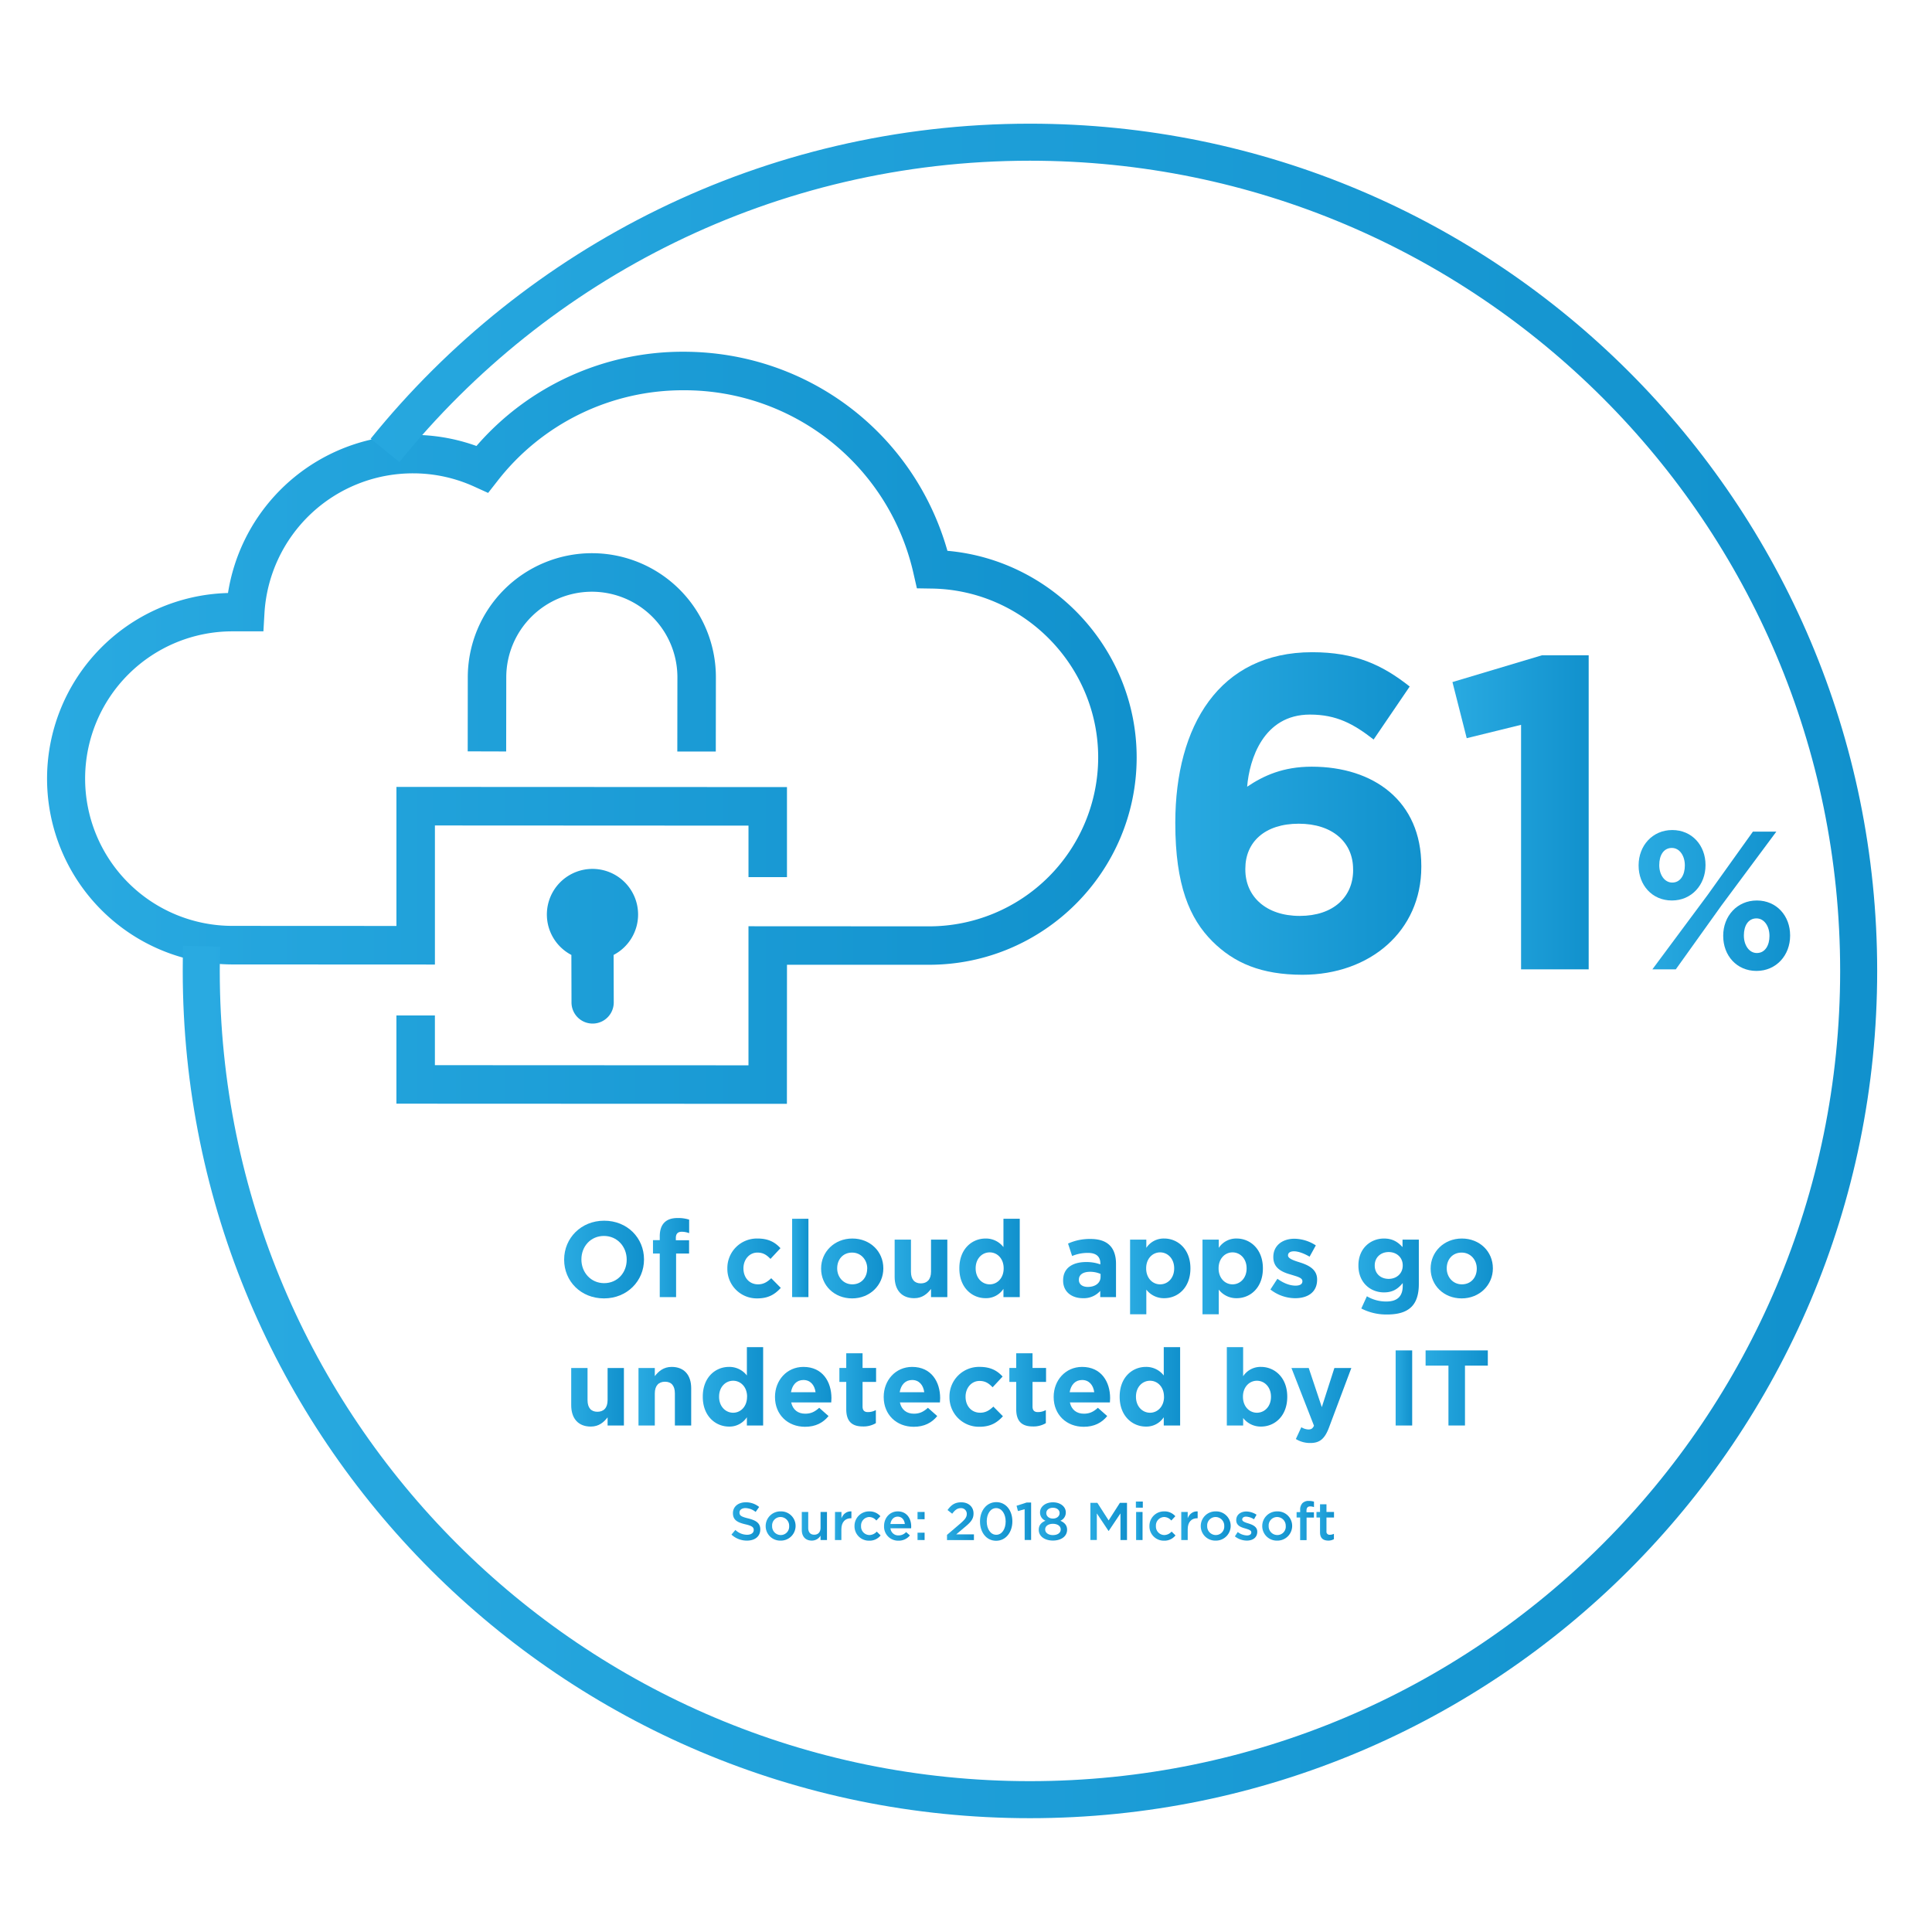 <svg id="Layer_1" data-name="Layer 1" xmlns="http://www.w3.org/2000/svg" xmlns:xlink="http://www.w3.org/1999/xlink" viewBox="0 0 1200 1200"><defs><style>.cls-1{fill:url(#linear-gradient);}.cls-2{fill:url(#linear-gradient-2);}.cls-3{fill:url(#linear-gradient-3);}.cls-4{fill:url(#linear-gradient-4);}.cls-5{fill:url(#linear-gradient-5);}.cls-6{fill:url(#linear-gradient-6);}.cls-7{fill:url(#linear-gradient-7);}.cls-8{fill:url(#linear-gradient-8);}.cls-9{fill:url(#linear-gradient-9);}.cls-10{fill:url(#linear-gradient-10);}.cls-11{fill:url(#linear-gradient-11);}.cls-12{fill:url(#linear-gradient-12);}.cls-13{fill:url(#linear-gradient-13);}.cls-14{fill:url(#linear-gradient-14);}.cls-15{fill:url(#linear-gradient-15);}.cls-16{fill:url(#linear-gradient-16);}.cls-17{fill:url(#linear-gradient-17);}.cls-18{fill:url(#linear-gradient-18);}.cls-19{fill:url(#linear-gradient-19);}.cls-20{fill:url(#linear-gradient-20);}.cls-21{fill:url(#linear-gradient-21);}.cls-22{fill:url(#linear-gradient-22);}.cls-23{fill:url(#linear-gradient-23);}.cls-24{fill:url(#linear-gradient-24);}.cls-25{fill:url(#linear-gradient-25);}.cls-26{fill:url(#linear-gradient-26);}.cls-27{fill:url(#linear-gradient-27);}.cls-28{fill:url(#linear-gradient-28);}.cls-29{fill:url(#linear-gradient-29);}.cls-30{fill:url(#linear-gradient-30);}.cls-31{fill:url(#linear-gradient-31);}.cls-32{fill:url(#linear-gradient-32);}.cls-33{fill:url(#linear-gradient-33);}.cls-34{fill:url(#linear-gradient-34);}.cls-35{fill:url(#linear-gradient-35);}.cls-36{fill:url(#linear-gradient-36);}.cls-37{fill:url(#linear-gradient-37);}.cls-38{fill:url(#linear-gradient-38);}.cls-39{fill:url(#linear-gradient-39);}.cls-40{fill:url(#linear-gradient-40);}.cls-41{fill:url(#linear-gradient-41);}.cls-42{fill:url(#linear-gradient-42);}.cls-43{fill:url(#linear-gradient-43);}.cls-44{fill:url(#linear-gradient-44);}.cls-45{fill:url(#linear-gradient-45);}.cls-46{fill:url(#linear-gradient-46);}.cls-47{fill:url(#linear-gradient-47);}.cls-48{fill:url(#linear-gradient-48);}.cls-49{fill:url(#linear-gradient-49);}.cls-50{fill:url(#linear-gradient-50);}.cls-51{fill:url(#linear-gradient-51);}.cls-52{fill:none;stroke-miterlimit:10;stroke-width:23px;stroke:url(#linear-gradient-52);}</style><linearGradient id="linear-gradient" x1="29.16" y1="452.06" x2="706" y2="452.06" gradientUnits="userSpaceOnUse"><stop offset="0" stop-color="#29aae1"/><stop offset="1" stop-color="#1191cd"/></linearGradient><linearGradient id="linear-gradient-2" x1="350.4" y1="782.33" x2="399.98" y2="782.33" xlink:href="#linear-gradient"/><linearGradient id="linear-gradient-3" x1="405.58" y1="781.1" x2="428.04" y2="781.1" xlink:href="#linear-gradient"/><linearGradient id="linear-gradient-4" x1="451.77" y1="787.87" x2="484.96" y2="787.87" xlink:href="#linear-gradient"/><linearGradient id="linear-gradient-5" x1="492.03" y1="781.33" x2="502.16" y2="781.33" xlink:href="#linear-gradient"/><linearGradient id="linear-gradient-6" x1="509.96" y1="787.87" x2="548.61" y2="787.87" xlink:href="#linear-gradient"/><linearGradient id="linear-gradient-7" x1="555.68" y1="788.13" x2="588.4" y2="788.13" xlink:href="#linear-gradient"/><linearGradient id="linear-gradient-8" x1="595.87" y1="781.67" x2="633.39" y2="781.67" xlink:href="#linear-gradient"/><linearGradient id="linear-gradient-9" x1="660.32" y1="787.93" x2="693.17" y2="787.93" xlink:href="#linear-gradient"/><linearGradient id="linear-gradient-10" x1="701.91" y1="792.8" x2="739.43" y2="792.8" xlink:href="#linear-gradient"/><linearGradient id="linear-gradient-11" x1="746.89" y1="792.8" x2="784.42" y2="792.8" xlink:href="#linear-gradient"/><linearGradient id="linear-gradient-12" x1="789.08" y1="787.86" x2="818.08" y2="787.86" xlink:href="#linear-gradient"/><linearGradient id="linear-gradient-13" x1="843.74" y1="792.86" x2="881.26" y2="792.86" xlink:href="#linear-gradient"/><linearGradient id="linear-gradient-14" x1="888.59" y1="787.87" x2="927.25" y2="787.87" xlink:href="#linear-gradient"/><linearGradient id="linear-gradient-15" x1="354.79" y1="867.87" x2="387.52" y2="867.87" xlink:href="#linear-gradient"/><linearGradient id="linear-gradient-16" x1="396.58" y1="867.21" x2="429.31" y2="867.21" xlink:href="#linear-gradient"/><linearGradient id="linear-gradient-17" x1="436.51" y1="861.41" x2="474.03" y2="861.41" xlink:href="#linear-gradient"/><linearGradient id="linear-gradient-18" x1="481.36" y1="867.61" x2="516.42" y2="867.61" xlink:href="#linear-gradient"/><linearGradient id="linear-gradient-19" x1="521.35" y1="863.28" x2="544.15" y2="863.28" xlink:href="#linear-gradient"/><linearGradient id="linear-gradient-20" x1="548.88" y1="867.61" x2="583.94" y2="867.61" xlink:href="#linear-gradient"/><linearGradient id="linear-gradient-21" x1="589.73" y1="867.61" x2="622.93" y2="867.61" xlink:href="#linear-gradient"/><linearGradient id="linear-gradient-22" x1="626.93" y1="863.28" x2="649.72" y2="863.28" xlink:href="#linear-gradient"/><linearGradient id="linear-gradient-23" x1="654.45" y1="867.61" x2="689.51" y2="867.61" xlink:href="#linear-gradient"/><linearGradient id="linear-gradient-24" x1="695.44" y1="861.41" x2="732.96" y2="861.41" xlink:href="#linear-gradient"/><linearGradient id="linear-gradient-25" x1="762.02" y1="861.41" x2="799.55" y2="861.41" xlink:href="#linear-gradient"/><linearGradient id="linear-gradient-26" x1="802.15" y1="872.97" x2="839.34" y2="872.97" xlink:href="#linear-gradient"/><linearGradient id="linear-gradient-27" x1="866.86" y1="862.08" x2="877.13" y2="862.08" xlink:href="#linear-gradient"/><linearGradient id="linear-gradient-28" x1="885.46" y1="862.08" x2="924.11" y2="862.08" xlink:href="#linear-gradient"/><linearGradient id="linear-gradient-29" x1="730.07" y1="505.25" x2="882.79" y2="505.25" xlink:href="#linear-gradient"/><linearGradient id="linear-gradient-30" x1="902.15" y1="504.56" x2="986.81" y2="504.56" xlink:href="#linear-gradient"/><linearGradient id="linear-gradient-31" x1="1017.77" y1="559.31" x2="1111.88" y2="559.31" xlink:href="#linear-gradient"/><linearGradient id="linear-gradient-32" x1="454.32" y1="944.99" x2="472.21" y2="944.99" xlink:href="#linear-gradient"/><linearGradient id="linear-gradient-33" x1="475.57" y1="947.84" x2="494.15" y2="947.84" xlink:href="#linear-gradient"/><linearGradient id="linear-gradient-34" x1="498.01" y1="948.01" x2="513.69" y2="948.01" xlink:href="#linear-gradient"/><linearGradient id="linear-gradient-35" x1="518.64" y1="947.66" x2="528.84" y2="947.66" xlink:href="#linear-gradient"/><linearGradient id="linear-gradient-36" x1="530.75" y1="947.84" x2="546.89" y2="947.84" xlink:href="#linear-gradient"/><linearGradient id="linear-gradient-37" x1="549.1" y1="947.84" x2="565.96" y2="947.84" xlink:href="#linear-gradient"/><linearGradient id="linear-gradient-38" x1="569.89" y1="947.83" x2="574.28" y2="947.83" xlink:href="#linear-gradient"/><linearGradient id="linear-gradient-39" x1="588.2" y1="944.82" x2="604.9" y2="944.82" xlink:href="#linear-gradient"/><linearGradient id="linear-gradient-40" x1="608.69" y1="944.99" x2="628.83" y2="944.99" xlink:href="#linear-gradient"/><linearGradient id="linear-gradient-41" x1="631.4" y1="944.9" x2="640.44" y2="944.9" xlink:href="#linear-gradient"/><linearGradient id="linear-gradient-42" x1="645.19" y1="944.99" x2="662.82" y2="944.99" xlink:href="#linear-gradient"/><linearGradient id="linear-gradient-43" x1="677.27" y1="944.99" x2="699.97" y2="944.99" xlink:href="#linear-gradient"/><linearGradient id="linear-gradient-44" x1="705.51" y1="944.59" x2="709.81" y2="944.59" xlink:href="#linear-gradient"/><linearGradient id="linear-gradient-45" x1="713.93" y1="947.84" x2="730.07" y2="947.84" xlink:href="#linear-gradient"/><linearGradient id="linear-gradient-46" x1="733.7" y1="947.66" x2="743.9" y2="947.66" xlink:href="#linear-gradient"/><linearGradient id="linear-gradient-47" x1="745.81" y1="947.84" x2="764.39" y2="947.84" xlink:href="#linear-gradient"/><linearGradient id="linear-gradient-48" x1="767.03" y1="947.84" x2="780.89" y2="947.84" xlink:href="#linear-gradient"/><linearGradient id="linear-gradient-49" x1="784.02" y1="947.84" x2="802.6" y2="947.84" xlink:href="#linear-gradient"/><linearGradient id="linear-gradient-50" x1="805.34" y1="944.39" x2="816.13" y2="944.39" xlink:href="#linear-gradient"/><linearGradient id="linear-gradient-51" x1="817.68" y1="945.58" x2="828.57" y2="945.58" xlink:href="#linear-gradient"/><linearGradient id="linear-gradient-52" x1="113.46" y1="603.06" x2="1165.95" y2="603.06" xlink:href="#linear-gradient"/></defs><path class="cls-1" d="M290.5,466.68l.05-46.08a77.14,77.14,0,0,1,77.09-77h.28a77,77,0,0,1,76.73,77.09l-.06,46.09-23.9,0,.06-46.08a53.16,53.16,0,0,0-52.93-53.17h-.19a53.22,53.22,0,0,0-53.18,53.13l-.06,46.09ZM488.76,685.61l.05-86.38,88.31,0c71,0,128.84-57.72,128.88-128.76,0-66.83-51.9-122.58-117.54-128.35-20.71-73-86.54-123.34-163.25-123.65h-.63a169.41,169.41,0,0,0-128.64,58.54,116.25,116.25,0,0,0-154.33,91.32,115.37,115.37,0,0,0,2.44,230.7h.42l125.66.06,0-86.38,194.77.1,0,32,23.9,0,0-55.94-242.57-.11,0,86.37-101.77-.05h-.33a91.47,91.47,0,0,1,.42-182.94l19.06,0,.65-11.27A92.34,92.34,0,0,1,256.49,294h.33a91.42,91.42,0,0,1,37.8,8.27l8.56,3.89,5.8-7.41A145.83,145.83,0,0,1,424.57,242.4h.54a145.8,145.8,0,0,1,142.3,113.88l2.09,9.14,9.37.15c57,.9,103.25,48,103.23,104.92a105.05,105.05,0,0,1-105,104.88l-112.21-.06,0,86.38-194.77-.09,0-30.89-23.9,0,0,54.8ZM396.33,567.94a28.33,28.33,0,1,0-41.44,25.19l.08,29.56a13.12,13.12,0,0,0,26.24-.1l-.08-29.47A28.32,28.32,0,0,0,396.33,567.94Z"/><path class="cls-2" d="M350.4,782.47v-.14c0-13.26,10.46-24.13,24.86-24.13S400,768.94,400,782.2v.13c0,13.27-10.46,24.13-24.86,24.13S350.4,795.73,350.4,782.47Zm38.85,0v-.14c0-8-5.86-14.66-14.13-14.66s-14,6.53-14,14.53v.13c0,8,5.86,14.66,14.13,14.66S389.25,790.47,389.25,782.47Z"/><path class="cls-3" d="M409.78,778.6h-4.2v-8.33h4.2V768c0-3.86.94-6.73,2.87-8.66s4.6-2.8,8.2-2.8a22.33,22.33,0,0,1,7.19,1v8.4a12.67,12.67,0,0,0-4.59-.87c-2.47,0-3.67,1.27-3.67,3.87v1.4H428v8.26h-8.07v27.06H409.78Z"/><path class="cls-4" d="M451.77,788v-.14a18.34,18.34,0,0,1,18.73-18.59c6.73,0,10.86,2.27,14.26,6l-6.2,6.66c-2.33-2.4-4.46-3.93-8.13-3.93-5.06,0-8.66,4.4-8.66,9.73v.13c0,5.54,3.53,9.87,9.06,9.87,3.4,0,5.73-1.47,8.2-3.8l5.93,6c-3.46,3.8-7.46,6.53-14.59,6.53A18.28,18.28,0,0,1,451.77,788Z"/><path class="cls-5" d="M492,757h10.13v48.65H492Z"/><path class="cls-6" d="M510,788v-.14c0-10.26,8.26-18.59,19.39-18.59s19.26,8.13,19.26,18.46v.13c0,10.27-8.26,18.6-19.39,18.6S510,798.33,510,788Zm28.66,0v-.14c0-5.26-3.8-9.86-9.4-9.86-5.8,0-9.27,4.4-9.27,9.73v.13c0,5.27,3.8,9.87,9.4,9.87C535.15,797.73,538.62,793.33,538.62,788Z"/><path class="cls-7" d="M555.68,793.06V769.94h10.13v19.93c0,4.79,2.2,7.26,6.13,7.26s6.33-2.47,6.33-7.26V769.94H588.4v35.72H578.27V800.6c-2.33,3-5.4,5.73-10.46,5.73C560.08,806.33,555.68,801.33,555.68,793.06Z"/><path class="cls-8" d="M595.87,787.86v-.13c0-11.93,7.79-18.46,16.26-18.46a13.73,13.73,0,0,1,11.13,5.33V757h10.13v48.65H623.26v-5.13a12.88,12.88,0,0,1-11.13,5.8C603.8,806.33,595.87,799.8,595.87,787.86Zm27.52,0v-.13c0-5.93-3.93-9.86-8.66-9.86s-8.73,3.86-8.73,9.86v.13c0,5.94,4,9.87,8.73,9.87S623.39,793.8,623.39,787.86Z"/><path class="cls-9" d="M660.32,795.4v-.14c0-7.73,5.93-11.39,14.39-11.39a25.53,25.53,0,0,1,8.73,1.46v-.6c0-4.26-2.6-6.53-7.66-6.53a25,25,0,0,0-9.87,1.93l-2.53-7.73a32.58,32.58,0,0,1,13.86-2.86c5.6,0,9.47,1.4,12.07,4s3.86,6.59,3.86,11.39v20.73h-9.79V801.8a13.65,13.65,0,0,1-10.8,4.53C665.85,806.33,660.32,802.53,660.32,795.4Zm23.26-2.34v-1.8a16.12,16.12,0,0,0-6.47-1.33c-4.33,0-7,1.73-7,4.93V795c0,2.73,2.27,4.33,5.53,4.33C680.44,799.33,683.58,796.8,683.58,793.06Z"/><path class="cls-10" d="M701.91,769.94H712v5.13a12.86,12.86,0,0,1,11.13-5.8c8.33,0,16.26,6.53,16.26,18.46v.13c0,11.94-7.8,18.47-16.26,18.47A13.73,13.73,0,0,1,712,801v15.32H701.91Zm27.39,17.92v-.13c0-5.93-4-9.86-8.73-9.86s-8.67,3.93-8.67,9.86v.13c0,5.94,3.93,9.87,8.67,9.87S729.3,793.86,729.3,787.86Z"/><path class="cls-11" d="M746.89,769.94H757v5.13a12.89,12.89,0,0,1,11.14-5.8c8.33,0,16.26,6.53,16.26,18.46v.13c0,11.94-7.8,18.47-16.26,18.47A13.75,13.75,0,0,1,757,801v15.32H746.89Zm27.4,17.92v-.13c0-5.93-4-9.86-8.74-9.86s-8.66,3.93-8.66,9.86v.13c0,5.94,3.93,9.87,8.66,9.87S774.29,793.86,774.29,787.86Z"/><path class="cls-12" d="M789.08,800.93l4.34-6.67c3.93,2.87,7.86,4.27,11.26,4.27,2.93,0,4.26-1.07,4.26-2.67v-.13c0-2.2-3.46-2.87-7.39-4.13-5-1.4-10.67-3.8-10.67-10.73v-.14c0-7.26,5.87-11.33,13.07-11.33a24.93,24.93,0,0,1,13.33,4.14l-3.87,7c-3.53-2.06-7.07-3.33-9.66-3.33s-3.74,1.07-3.74,2.47v.13c0,1.87,3.4,3.07,7.27,4.27,5,1.59,10.8,4.06,10.8,10.59v.14c0,7.93-5.94,11.53-13.67,11.53A25.06,25.06,0,0,1,789.08,800.93Z"/><path class="cls-13" d="M845.53,812.73l3.47-7.6a23.35,23.35,0,0,0,12.06,3.26c6.94,0,10.2-3.33,10.2-9.73v-1.73c-3,3.67-6.26,5.8-11.66,5.8-8.33,0-15.86-6-15.86-16.67v-.13c0-10.66,7.66-16.66,15.86-16.66,5.53,0,8.8,2.33,11.53,5.33v-4.66h10.13v27.65c0,6.34-1.53,11.07-4.53,14.07-3.4,3.4-8.47,4.8-15.4,4.8A33.87,33.87,0,0,1,845.53,812.73Zm25.73-26.67v-.13c0-4.86-3.73-8.26-8.73-8.26s-8.66,3.4-8.66,8.26v.13c0,5,3.66,8.27,8.66,8.27S871.26,790.93,871.26,786.06Z"/><path class="cls-14" d="M888.59,788v-.14c0-10.26,8.26-18.59,19.39-18.59s19.27,8.13,19.27,18.46v.13c0,10.27-8.27,18.6-19.4,18.6S888.59,798.33,888.59,788Zm28.66,0v-.14c0-5.26-3.8-9.86-9.4-9.86-5.8,0-9.26,4.4-9.26,9.73v.13c0,5.27,3.8,9.87,9.39,9.87C913.78,797.73,917.25,793.33,917.25,788Z"/><path class="cls-15" d="M354.79,872.81V849.68h10.14v19.93c0,4.8,2.2,7.26,6.13,7.26s6.33-2.46,6.33-7.26V849.68h10.13V885.4H377.39v-5.06c-2.33,3-5.4,5.73-10.46,5.73C359.19,886.07,354.79,881.07,354.79,872.81Z"/><path class="cls-16" d="M396.58,849.68h10.13v5.06c2.34-3,5.4-5.73,10.47-5.73,7.73,0,12.13,5,12.13,13.27V885.4H419.18V865.47c0-4.8-2.2-7.26-6.13-7.26s-6.34,2.46-6.34,7.26V885.4H396.58Z"/><path class="cls-17" d="M436.51,867.61v-.14c0-11.93,7.79-18.46,16.26-18.46a13.73,13.73,0,0,1,11.13,5.33V836.75H474V885.4H463.9v-5.13a12.88,12.88,0,0,1-11.13,5.8C444.44,886.07,436.51,879.54,436.51,867.61Zm27.52,0v-.14c0-5.93-3.93-9.86-8.66-9.86s-8.73,3.87-8.73,9.86v.14c0,5.93,4,9.86,8.73,9.86S464,873.54,464,867.61Z"/><path class="cls-18" d="M481.36,867.74v-.13c0-10.2,7.27-18.6,17.66-18.6,11.93,0,17.4,9.27,17.4,19.4,0,.8-.07,1.66-.13,2.66H491.43c1,4.6,4.19,7,8.73,7,3.4,0,5.8-1.07,8.66-3.66l5.8,5.13c-3.4,4.2-8.13,6.66-14.6,6.66C489.29,886.2,481.36,878.67,481.36,867.74Zm25.2-3c-.6-4.53-3.27-7.6-7.54-7.6s-6.93,3-7.73,7.6Z"/><path class="cls-19" d="M525.62,875.27V858.34h-4.27v-8.66h4.27v-9.13h10.13v9.13h8.4v8.66h-8.4v15.27c0,2.33,1.06,3.46,3.26,3.46a10,10,0,0,0,5-1.26v8.13a15,15,0,0,1-8,2.06C529.88,886,525.62,883.54,525.62,875.27Z"/><path class="cls-20" d="M548.88,867.74v-.13c0-10.2,7.26-18.6,17.66-18.6,11.93,0,17.4,9.27,17.4,19.4,0,.8-.07,1.66-.14,2.66H558.94c1,4.6,4.2,7,8.73,7,3.4,0,5.8-1.07,8.67-3.66l5.8,5.13c-3.4,4.2-8.14,6.66-14.6,6.66C556.81,886.2,548.88,878.67,548.88,867.74Zm25.19-3c-.6-4.53-3.26-7.6-7.53-7.6s-6.93,3-7.73,7.6Z"/><path class="cls-21" d="M589.73,867.74v-.13A18.35,18.35,0,0,1,608.46,849c6.73,0,10.87,2.27,14.27,6l-6.2,6.67c-2.34-2.4-4.47-3.94-8.13-3.94-5.07,0-8.67,4.4-8.67,9.73v.14c0,5.53,3.53,9.86,9.07,9.86,3.4,0,5.73-1.46,8.19-3.8l5.94,6c-3.47,3.8-7.47,6.53-14.6,6.53A18.28,18.28,0,0,1,589.73,867.74Z"/><path class="cls-22" d="M631.19,875.27V858.34h-4.26v-8.66h4.26v-9.13h10.13v9.13h8.4v8.66h-8.4v15.27c0,2.33,1.07,3.46,3.27,3.46a10,10,0,0,0,5-1.26v8.13a15,15,0,0,1-8,2.06C635.46,886,631.19,883.54,631.19,875.27Z"/><path class="cls-23" d="M654.45,867.74v-.13c0-10.2,7.27-18.6,17.66-18.6,11.93,0,17.4,9.27,17.4,19.4,0,.8-.07,1.66-.13,2.66H664.52c1,4.6,4.2,7,8.73,7,3.4,0,5.8-1.07,8.66-3.66l5.8,5.13c-3.4,4.2-8.13,6.66-14.6,6.66C662.38,886.2,654.45,878.67,654.45,867.74Zm25.2-3c-.6-4.53-3.27-7.6-7.54-7.6s-6.93,3-7.73,7.6Z"/><path class="cls-24" d="M695.44,867.61v-.14c0-11.93,7.8-18.46,16.26-18.46a13.73,13.73,0,0,1,11.13,5.33V836.75H733V885.4H722.83v-5.13a12.86,12.86,0,0,1-11.13,5.8C703.37,886.07,695.44,879.54,695.44,867.61Zm27.53,0v-.14c0-5.93-3.93-9.86-8.67-9.86s-8.73,3.87-8.73,9.86v.14c0,5.93,4,9.86,8.73,9.86S723,873.54,723,867.61Z"/><path class="cls-25" d="M772.15,880.74v4.66H762V836.75h10.13v18.06a12.88,12.88,0,0,1,11.13-5.8c8.34,0,16.27,6.53,16.27,18.46v.14c0,11.93-7.8,18.46-16.27,18.46A13.75,13.75,0,0,1,772.15,880.74Zm17.27-13.13v-.14c0-5.93-4-9.86-8.73-9.86s-8.67,3.93-8.67,9.86v.14c0,5.93,3.93,9.86,8.67,9.86S789.42,873.61,789.42,867.61Z"/><path class="cls-26" d="M828.81,849.68h10.53l-13.73,36.59c-2.67,7.26-5.73,10-11.73,10a16.65,16.65,0,0,1-9-2.47l3.4-7.33a9.2,9.2,0,0,0,4.33,1.4c1.8,0,2.67-.53,3.53-2.33l-14-35.86h10.73L821,874Z"/><path class="cls-27" d="M866.86,838.75h10.27V885.4H866.86Z"/><path class="cls-28" d="M899.66,848.21h-14.2v-9.46h38.65v9.46H909.92V885.4H899.66Z"/><path class="cls-29" d="M753,584.66c-14.11-14.11-23-34.86-23-73.32v-.55C730.07,451,757.18,405.1,815,405.1c26.56,0,43.44,7.75,60.59,21.31l-22.41,32.92c-12.45-9.69-23-15.49-39.56-15.49-29,0-37.63,27.94-39,44.81,10.24-6.91,22.41-12.45,40.12-12.45,38.45,0,68.06,21.31,68.06,61.7v.55c0,39.84-31.82,67-73.87,67C783.46,605.41,766.59,598.21,753,584.66Zm87.43-44.27v-.55c0-16.6-12.73-28.22-33.76-28.22S773.5,523,773.5,539.56v.55c0,16.6,12.73,28.78,33.76,28.78S840.46,557,840.46,540.39Z"/><path class="cls-30" d="M944.76,450.2,911,458.5l-8.86-34.86L957.76,407h29V602.09h-42Z"/><path class="cls-31" d="M1017.77,537.67v-.24c0-12.1,8.55-21.88,20.9-21.88s20.65,9.66,20.65,21.63v.25c0,12.1-8.55,21.88-20.9,21.88S1017.77,549.65,1017.77,537.67Zm71-21.14h14.55l-34.23,46.08-28.23,39.48h-14.55L1060.55,556Zm-58.18,20.65v.25c0,5.74,3.18,10.75,8.07,10.75,5.25,0,7.82-5,7.82-10.51v-.24c0-5.75-3.18-10.76-8.07-10.76C1033.17,526.67,1030.6,531.44,1030.6,537.18Zm39.72,44.25v-.25c0-12.1,8.56-21.87,20.9-21.87s20.66,9.65,20.66,21.63v.24c0,12.11-8.55,21.88-20.9,21.88S1070.32,593.41,1070.32,581.43Zm28.73,0v-.25c0-5.74-3.18-10.75-8.07-10.75-5.25,0-7.82,4.77-7.82,10.51v.24c0,5.75,3.18,10.76,8.06,10.76C1096.48,591.94,1099.05,586.93,1099.05,581.43Z"/><path class="cls-32" d="M454.32,953.17l2.44-2.9a10.56,10.56,0,0,0,7.3,3c2.5,0,4.09-1.19,4.09-2.9v-.07c0-1.62-.92-2.57-5.21-3.53-4.92-1.16-7.7-2.67-7.7-6.9v-.06c0-4,3.31-6.7,7.89-6.7a12.83,12.83,0,0,1,8.39,2.9l-2.18,3.07a10.58,10.58,0,0,0-6.27-2.38c-2.38,0-3.77,1.19-3.77,2.74v.07c0,1.78,1.06,2.57,5.52,3.63,4.85,1.25,7.39,2.9,7.39,6.77V950c0,4.36-3.4,6.9-8.25,6.9A14,14,0,0,1,454.32,953.17Z"/><path class="cls-33" d="M475.57,947.92v-.06a9.11,9.11,0,0,1,9.31-9.11,9,9,0,0,1,9.27,9v.07a9.13,9.13,0,0,1-9.34,9.08A9,9,0,0,1,475.57,947.92Zm14.59,0v-.06a5.39,5.39,0,0,0-5.35-5.61,5.22,5.22,0,0,0-5.24,5.54v.07a5.39,5.39,0,0,0,5.31,5.58A5.21,5.21,0,0,0,490.16,947.92Z"/><path class="cls-34" d="M498,950.2V939.11h4V949c0,2.74,1.35,4.23,3.73,4.23s3.92-1.55,3.92-4.29v-9.84h4v17.43h-4v-2.71a6.26,6.26,0,0,1-5.44,3.07C500.26,956.9,498,954.3,498,950.2Z"/><path class="cls-35" d="M518.64,939.11h4V943c1.09-2.64,3.11-4.39,6.18-4.26V943h-.23c-3.54,0-6,2.27-6,6.9v6.63h-4Z"/><path class="cls-36" d="M530.75,947.92v-.06a9,9,0,0,1,9.07-9.11,8.86,8.86,0,0,1,7,3l-2.51,2.68a5.84,5.84,0,0,0-4.49-2.18,5.26,5.26,0,0,0-5,5.54v.07a5.28,5.28,0,0,0,5.22,5.58,6.15,6.15,0,0,0,4.52-2.15l2.41,2.38a8.72,8.72,0,0,1-7.13,3.27A8.9,8.9,0,0,1,530.75,947.92Z"/><path class="cls-37" d="M549.1,947.89v-.06c0-5,3.53-9.08,8.51-9.08,5.55,0,8.35,4.36,8.35,9.37,0,.37,0,.73-.06,1.13H553.09a4.82,4.82,0,0,0,5,4.42,6.34,6.34,0,0,0,4.72-2.08l2.34,2.08a8.86,8.86,0,0,1-7.13,3.27A8.71,8.71,0,0,1,549.1,947.89ZM562,946.6c-.26-2.54-1.78-4.58-4.42-4.58-2.48,0-4.16,1.85-4.52,4.58Z"/><path class="cls-38" d="M569.89,939.11h4.39v4.52h-4.39Zm0,12.87h4.39v4.56h-4.39Z"/><path class="cls-39" d="M588.2,953.34l7.95-6.77c3.14-2.7,4.33-4.12,4.33-6.24a3.48,3.48,0,0,0-3.73-3.59c-2.11,0-3.57,1.12-5.32,3.46l-2.9-2.28c2.21-3.07,4.42-4.81,8.52-4.81,4.48,0,7.62,2.77,7.62,6.89v.07c0,3.66-1.91,5.58-6,8.94l-4.75,4h11v3.57H588.2Z"/><path class="cls-40" d="M608.69,945.05V945c0-6.6,4-12,10.1-12s10,5.28,10,11.88V945c0,6.6-4,12-10.1,12S608.69,951.65,608.69,945.05Zm15.94,0V945c0-4.56-2.34-8.29-5.9-8.29s-5.85,3.67-5.85,8.22V945c0,4.55,2.31,8.28,5.91,8.28S624.63,949.58,624.63,945.05Z"/><path class="cls-41" d="M636.41,937.4l-4.15,1.15-.86-3.3,6.24-2h2.8v23.27h-4Z"/><path class="cls-42" d="M645.19,950.24v-.07c0-2.77,1.52-4.52,4.16-5.61a5.47,5.47,0,0,1-3.37-5.15v-.07c0-3.53,3.4-6.23,8-6.23s8,2.67,8,6.23v.07a5.46,5.46,0,0,1-3.36,5.15c2.54,1.15,4.16,2.77,4.16,5.54v.07c0,4.16-3.77,6.7-8.82,6.7S645.19,954.23,645.19,950.24Zm13.63-.24v-.06c0-2.11-2-3.47-4.82-3.47s-4.82,1.36-4.82,3.47V950c0,1.89,1.79,3.47,4.82,3.47S658.82,952,658.82,950Zm-.69-10.19v-.07c0-1.82-1.62-3.24-4.13-3.24s-4.12,1.42-4.12,3.24v.07c0,2,1.75,3.4,4.12,3.4S658.13,941.79,658.13,939.81Z"/><path class="cls-43" d="M677.27,933.44h4.32l7,10.92,7-10.92H700v23.1h-4.06V940l-7.29,10.89h-.13L681.26,940v16.5h-4Z"/><path class="cls-44" d="M705.51,932.64h4.3v3.8h-4.3Zm.14,6.47h4v17.43h-4Z"/><path class="cls-45" d="M713.93,947.92v-.06a9,9,0,0,1,9.08-9.11,8.85,8.85,0,0,1,7,3l-2.51,2.68a5.84,5.84,0,0,0-4.49-2.18,5.26,5.26,0,0,0-5.05,5.54v.07a5.28,5.28,0,0,0,5.22,5.58,6.15,6.15,0,0,0,4.52-2.15l2.41,2.38a8.72,8.72,0,0,1-7.13,3.27A8.9,8.9,0,0,1,713.93,947.92Z"/><path class="cls-46" d="M733.7,939.11h4V943c1.09-2.64,3.1-4.39,6.18-4.26V943h-.24c-3.53,0-5.94,2.27-5.94,6.9v6.63h-4Z"/><path class="cls-47" d="M745.81,947.92v-.06a9.11,9.11,0,0,1,9.3-9.11,9,9,0,0,1,9.28,9v.07a9.13,9.13,0,0,1-9.34,9.08A9,9,0,0,1,745.81,947.92Zm14.59,0v-.06a5.39,5.39,0,0,0-5.35-5.61,5.23,5.23,0,0,0-5.25,5.54v.07a5.39,5.39,0,0,0,5.31,5.58A5.22,5.22,0,0,0,760.4,947.92Z"/><path class="cls-48" d="M767,954.26l1.78-2.7a9.91,9.91,0,0,0,5.71,2.14c1.71,0,2.71-.73,2.71-1.88v-.07c0-1.32-1.85-1.81-3.9-2.44-2.54-.69-5.45-1.78-5.45-5.08v-.07c0-3.33,2.74-5.34,6.21-5.34a11.91,11.91,0,0,1,6.4,2l-1.58,2.83A10.15,10.15,0,0,0,774,942c-1.55,0-2.44.76-2.44,1.72v.07c0,1.25,1.88,1.84,3.93,2.47,2.5.79,5.41,2,5.41,5.08v.07c0,3.66-2.84,5.48-6.47,5.48A12,12,0,0,1,767,954.26Z"/><path class="cls-49" d="M784,947.92v-.06a9.11,9.11,0,0,1,9.31-9.11,9,9,0,0,1,9.27,9v.07a9.13,9.13,0,0,1-9.34,9.08A9,9,0,0,1,784,947.92Zm14.59,0v-.06a5.39,5.39,0,0,0-5.35-5.61,5.23,5.23,0,0,0-5.25,5.54v.07a5.4,5.4,0,0,0,5.32,5.58A5.21,5.21,0,0,0,798.61,947.92Z"/><path class="cls-50" d="M807.55,942.55h-2.21v-3.34h2.21v-1.29a5.8,5.8,0,0,1,1.42-4.29,5.25,5.25,0,0,1,3.89-1.38,10.9,10.9,0,0,1,3.27.46v3.37a6.7,6.7,0,0,0-2.34-.43c-1.55,0-2.31.89-2.31,2.64v1h4.62v3.31h-4.56v14h-4Z"/><path class="cls-51" d="M819.89,951.72v-9.17h-2.21v-3.44h2.21v-4.78h4v4.78h4.68v3.44h-4.68v8.54a1.9,1.9,0,0,0,2.14,2.18,5.58,5.58,0,0,0,2.48-.59V956a7,7,0,0,1-3.6.89C822,956.84,819.89,955.55,819.89,951.72Z"/><path class="cls-52" d="M239.14,279.75C333.51,163,477.89,88.32,639.71,88.32c284.28,0,514.74,230.46,514.74,514.74S924,1117.81,639.71,1117.81,125,887.35,125,603.06q0-7.68.22-15.32"/></svg>
